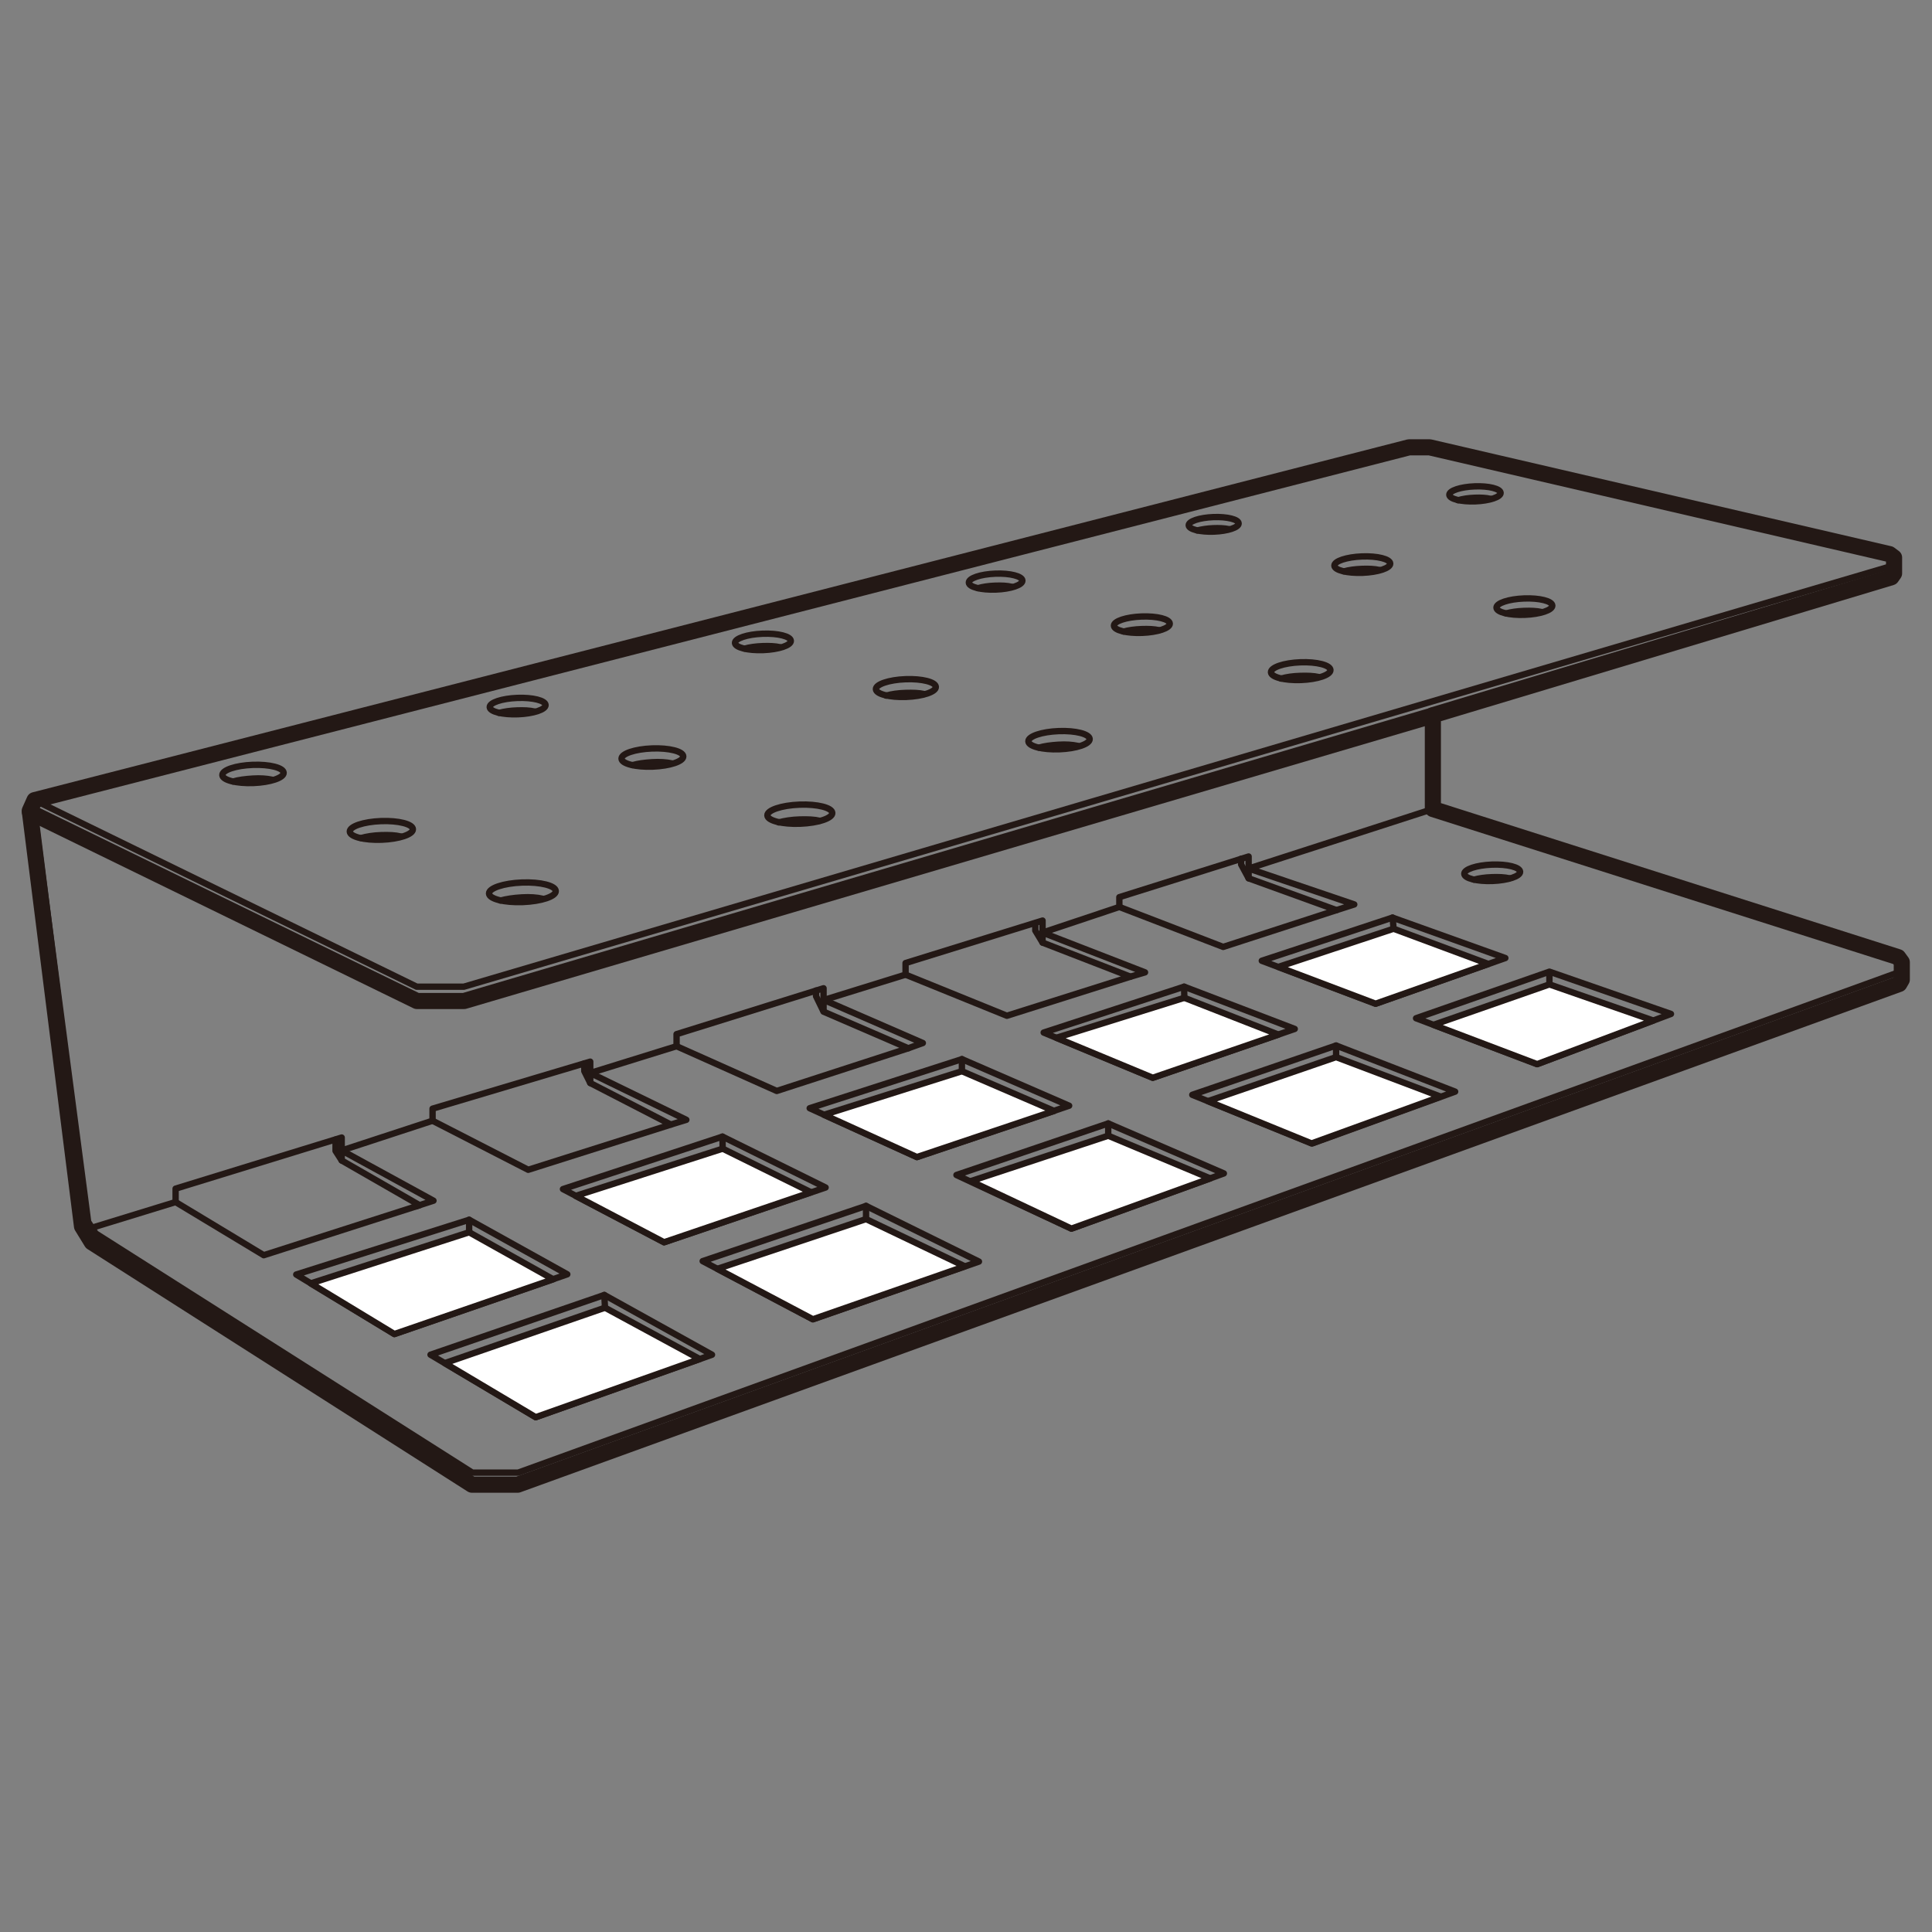 <?xml version="1.0" encoding="UTF-8"?><svg id="_イヤー_1" xmlns="http://www.w3.org/2000/svg" width="30mm" height="30mm" viewBox="0 0 85.04 85.04"><rect x="0" y="0" width="85.04" height="85.04" fill="#808080" stroke="none"/><defs><style>.cls-1{stroke-width:.71px;}.cls-1,.cls-2,.cls-3{stroke:#231815;stroke-linecap:round;stroke-linejoin:round;}.cls-1,.cls-3{fill:none;}.cls-2{fill:#fff;}.cls-2,.cls-3{stroke-width:.28px;}</style></defs><polygon class="cls-1" points="62.93 19.69 83.17 24.39 83.37 24.54 83.37 25.24 83.25 25.41 63.07 31.48 63.07 35.61 83.55 42.13 83.71 42.35 83.71 43.12 83.6 43.31 22.79 65.35 20.77 65.35 4.04 54.68 3.61 53.98 1.31 35.69 1.52 35.22 62.02 19.69 62.93 19.69"/><polyline class="cls-3" points="1.52 35.22 18.34 43.43 20.42 43.43 83.14 24.95 83.37 24.73"/><polyline class="cls-1" points="1.32 35.75 18.35 44.06 20.43 44.06 63.04 31.5"/><polyline class="cls-3" points="83.73 42.6 83.62 42.78 22.81 64.82 20.79 64.82 4.21 54.29 3.88 53.78 1.52 35.84"/><polyline class="cls-3" points="63.07 35.61 54.96 38.23 54.96 37.7 49.27 39.49 49.27 39.92 45.89 41.05 45.89 40.52 39.86 42.39 39.86 42.9 36.25 44.02 36.25 43.5 29.78 45.52 29.78 46.05 25.98 47.23 25.98 46.73 19.04 48.8 19.04 49.33 15.04 50.64 15.04 50.07 7.73 52.32 7.73 52.91 4.05 54.04"/><g><polygon class="cls-3" points="68.2 42.77 73.55 44.63 67.66 46.84 62.33 44.82 68.2 42.77"/><polygon class="cls-2" points="63.1 45.11 68.2 43.33 72.77 44.92 67.66 46.84 63.1 45.11"/><line class="cls-3" x1="68.2" y1="43.33" x2="68.2" y2="42.79"/></g><g><polygon class="cls-3" points="61.29 40.39 66.26 42.17 60.55 44.18 55.54 42.29 61.29 40.39"/><polygon class="cls-2" points="56.27 42.56 61.34 40.88 65.51 42.43 60.55 44.18 56.27 42.56"/><line class="cls-3" x1="61.34" y1="40.88" x2="61.3" y2="40.39"/></g><g><polygon class="cls-3" points="58.81 46.02 64.05 48.05 57.76 50.33 52.48 48.19 58.81 46.02"/><polygon class="cls-2" points="53.17 48.47 58.81 46.53 63.41 48.27 57.73 50.33 53.17 48.47"/><line class="cls-3" x1="58.81" y1="46.53" x2="58.81" y2="46.02"/></g><g><polygon class="cls-3" points="48.78 49.45 53.87 51.65 47.16 54.08 42.1 51.72 48.78 49.45"/><polygon class="cls-2" points="42.73 51.99 48.78 49.99 53.27 51.87 47.16 54.08 42.73 51.99"/><line class="cls-3" x1="48.78" y1="49.99" x2="48.78" y2="49.45"/></g><g><polygon class="cls-3" points="52.12 43.43 56.99 45.29 50.74 47.44 45.94 45.45 52.12 43.43"/><polygon class="cls-2" points="46.5 45.68 52.13 43.92 56.27 45.54 50.74 47.44 46.5 45.68"/><line class="cls-3" x1="52.13" y1="43.92" x2="52.12" y2="43.43"/></g><g><polygon class="cls-3" points="42.34 46.62 47.06 48.67 40.36 50.93 35.64 48.78 42.34 46.62"/><polygon class="cls-2" points="36.27 49.07 42.34 47.15 46.4 48.9 40.36 50.93 36.27 49.07"/><line class="cls-3" x1="42.34" y1="47.15" x2="42.34" y2="46.62"/></g><g><polygon class="cls-3" points="38.12 53.08 43.09 55.53 35.78 58.07 30.93 55.51 38.12 53.08"/><polygon class="cls-2" points="31.58 55.85 38.12 53.66 42.47 55.74 35.78 58.07 31.58 55.85"/><line class="cls-3" x1="38.12" y1="53.66" x2="38.12" y2="53.08"/></g><g><polygon class="cls-3" points="31.8 50.03 36.34 52.27 29.23 54.68 24.78 52.34 31.8 50.03"/><polygon class="cls-2" points="25.34 52.64 31.81 50.56 35.7 52.48 29.23 54.68 25.34 52.64"/><line class="cls-3" x1="31.81" y1="50.56" x2="31.8" y2="50.03"/></g><g><polygon class="cls-3" points="26.6 57 31.34 59.63 23.58 62.38 18.95 59.63 26.6 57"/><polygon class="cls-2" points="19.58 60 26.63 57.56 30.8 59.82 23.58 62.38 19.58 60"/><line class="cls-3" x1="26.63" y1="57.56" x2="26.6" y2="57"/></g><g><polygon class="cls-3" points="20.65 53.69 24.97 56.09 17.36 58.72 13.04 56.1 20.65 53.69"/><polygon class="cls-2" points="13.68 56.49 20.65 54.24 24.35 56.31 17.36 58.72 13.68 56.49"/><line class="cls-3" x1="20.65" y1="54.24" x2="20.65" y2="53.69"/></g><polyline class="cls-3" points="54.63 37.8 54.63 38.05 54.96 38.66 58.83 40.06 53.84 41.68 49.27 39.92"/><polyline class="cls-3" points="54.96 38.66 54.96 38.23 59.61 39.81 58.83 40.06"/><polyline class="cls-3" points="45.57 40.64 45.57 40.96 45.89 41.49 49.76 42.99 44.32 44.71 39.86 42.9"/><polyline class="cls-3" points="45.89 41.49 45.89 41.05 50.4 42.8 49.76 42.99"/><polyline class="cls-3" points="35.92 43.6 35.92 43.85 36.25 44.53 39.98 46.14 34.19 48.02 29.78 46.05"/><polyline class="cls-3" points="36.25 44.51 36.25 44.01 40.62 45.91 39.98 46.14"/><polyline class="cls-3" points="25.72 46.81 25.72 47.15 25.98 47.67 29.53 49.5 23.25 51.49 19.04 49.33"/><polyline class="cls-3" points="25.98 47.67 25.98 47.23 30.21 49.29 29.53 49.5"/><polyline class="cls-3" points="14.77 50.16 14.77 50.66 15.04 51.08 18.47 53.05 11.61 55.25 7.73 52.91"/><polyline class="cls-3" points="15.04 51.08 15.04 50.64 19.08 52.85 18.31 53.1"/><ellipse class="cls-3" cx="67.1" cy="26.7" rx="1.23" ry=".36" transform="translate(-.96 2.55) rotate(-2.16)"/><path class="cls-3" d="M66.3,27c.21-.06,.49-.1,.79-.11s.55,0,.77,.05"/><g><ellipse class="cls-3" cx="64.92" cy="21.74" rx="1.13" ry=".33" transform="translate(-.77 2.46) rotate(-2.16)"/><path class="cls-3" d="M64.18,22.02c.19-.06,.45-.1,.73-.11s.51,0,.7,.05"/></g><ellipse class="cls-3" cx="59.96" cy="24.85" rx="1.23" ry=".36" transform="translate(-.89 2.28) rotate(-2.16)"/><path class="cls-3" d="M59.16,25.15c.21-.06,.49-.1,.79-.11s.55,0,.77,.05"/><ellipse class="cls-3" cx="57.25" cy="29.54" rx="1.31" ry=".39" transform="translate(-1.07 2.18) rotate(-2.16)"/><path class="cls-3" d="M56.39,29.87c.23-.07,.52-.11,.84-.12s.59,0,.81,.05"/><ellipse class="cls-3" cx="53.42" cy="23.08" rx="1.1" ry=".32" transform="translate(-.83 2.03) rotate(-2.16)"/><path class="cls-3" d="M52.7,23.35c.19-.05,.44-.09,.7-.1s.5,0,.68,.04"/><ellipse class="cls-3" cx="50.26" cy="27.5" rx="1.23" ry=".36" transform="translate(-1 1.91) rotate(-2.16)"/><path class="cls-3" d="M49.46,27.8c.21-.06,.49-.1,.79-.11s.55,0,.77,.05"/><ellipse class="cls-3" cx="43.82" cy="25.6" rx="1.18" ry=".35" transform="translate(-.93 1.67) rotate(-2.16)"/><path class="cls-3" d="M43.05,25.89c.2-.06,.46-.1,.75-.11s.53,0,.73,.05"/><ellipse class="cls-3" cx="46.61" cy="32.58" rx="1.35" ry=".4" transform="translate(-1.19 1.78) rotate(-2.16)"/><path class="cls-3" d="M45.73,32.91c.23-.07,.53-.11,.86-.13s.61,0,.84,.05"/><ellipse class="cls-3" cx="39.87" cy="30.29" rx="1.32" ry=".39" transform="translate(-1.11 1.52) rotate(-2.16)"/><path class="cls-3" d="M39.01,30.62c.23-.07,.52-.11,.85-.12s.6,0,.82,.05"/><ellipse class="cls-3" cx="33.58" cy="28.25" rx="1.23" ry=".36" transform="translate(-1.04 1.29) rotate(-2.16)"/><path class="cls-3" d="M32.78,28.55c.21-.06,.49-.1,.79-.11s.55,0,.77,.05"/><ellipse class="cls-3" cx="28.72" cy="33.34" rx="1.36" ry=".4" transform="translate(-1.24 1.11) rotate(-2.16)"/><path class="cls-3" d="M27.84,33.68c.23-.07,.54-.11,.87-.13s.61,0,.85,.05"/><ellipse class="cls-3" cx="35.21" cy="35.84" rx="1.43" ry=".42" transform="translate(-1.33 1.35) rotate(-2.16)"/><path class="cls-3" d="M34.28,36.2c.25-.07,.57-.12,.92-.13s.64,0,.89,.06"/><ellipse class="cls-3" cx="22.99" cy="39.28" rx="1.47" ry=".43" transform="translate(-1.46 .89) rotate(-2.16)"/><path class="cls-3" d="M22.03,39.64c.25-.07,.58-.12,.94-.14s.66,0,.91,.06"/><ellipse class="cls-3" cx="16.79" cy="36.55" rx="1.39" ry=".41" transform="translate(-1.37 .66) rotate(-2.16)"/><path class="cls-3" d="M15.89,36.89c.24-.07,.55-.12,.89-.13s.62,0,.86,.06"/><ellipse class="cls-3" cx="11.14" cy="34.07" rx="1.35" ry=".4" transform="translate(-1.28 .44) rotate(-2.16)"/><path class="cls-3" d="M10.26,34.4c.23-.07,.54-.11,.87-.13s.61,0,.84,.05"/><ellipse class="cls-3" cx="22.78" cy="31.08" rx="1.23" ry=".36" transform="translate(-1.15 .88) rotate(-2.16)"/><path class="cls-3" d="M21.97,31.38c.21-.06,.49-.1,.79-.11s.55,0,.77,.05"/><ellipse class="cls-3" cx="65.68" cy="38.42" rx="1.23" ry=".36" transform="translate(-1.4 2.5) rotate(-2.16)"/><path class="cls-3" d="M64.88,38.72c.21-.06,.49-.1,.79-.11s.55,0,.77,.05"/></svg>